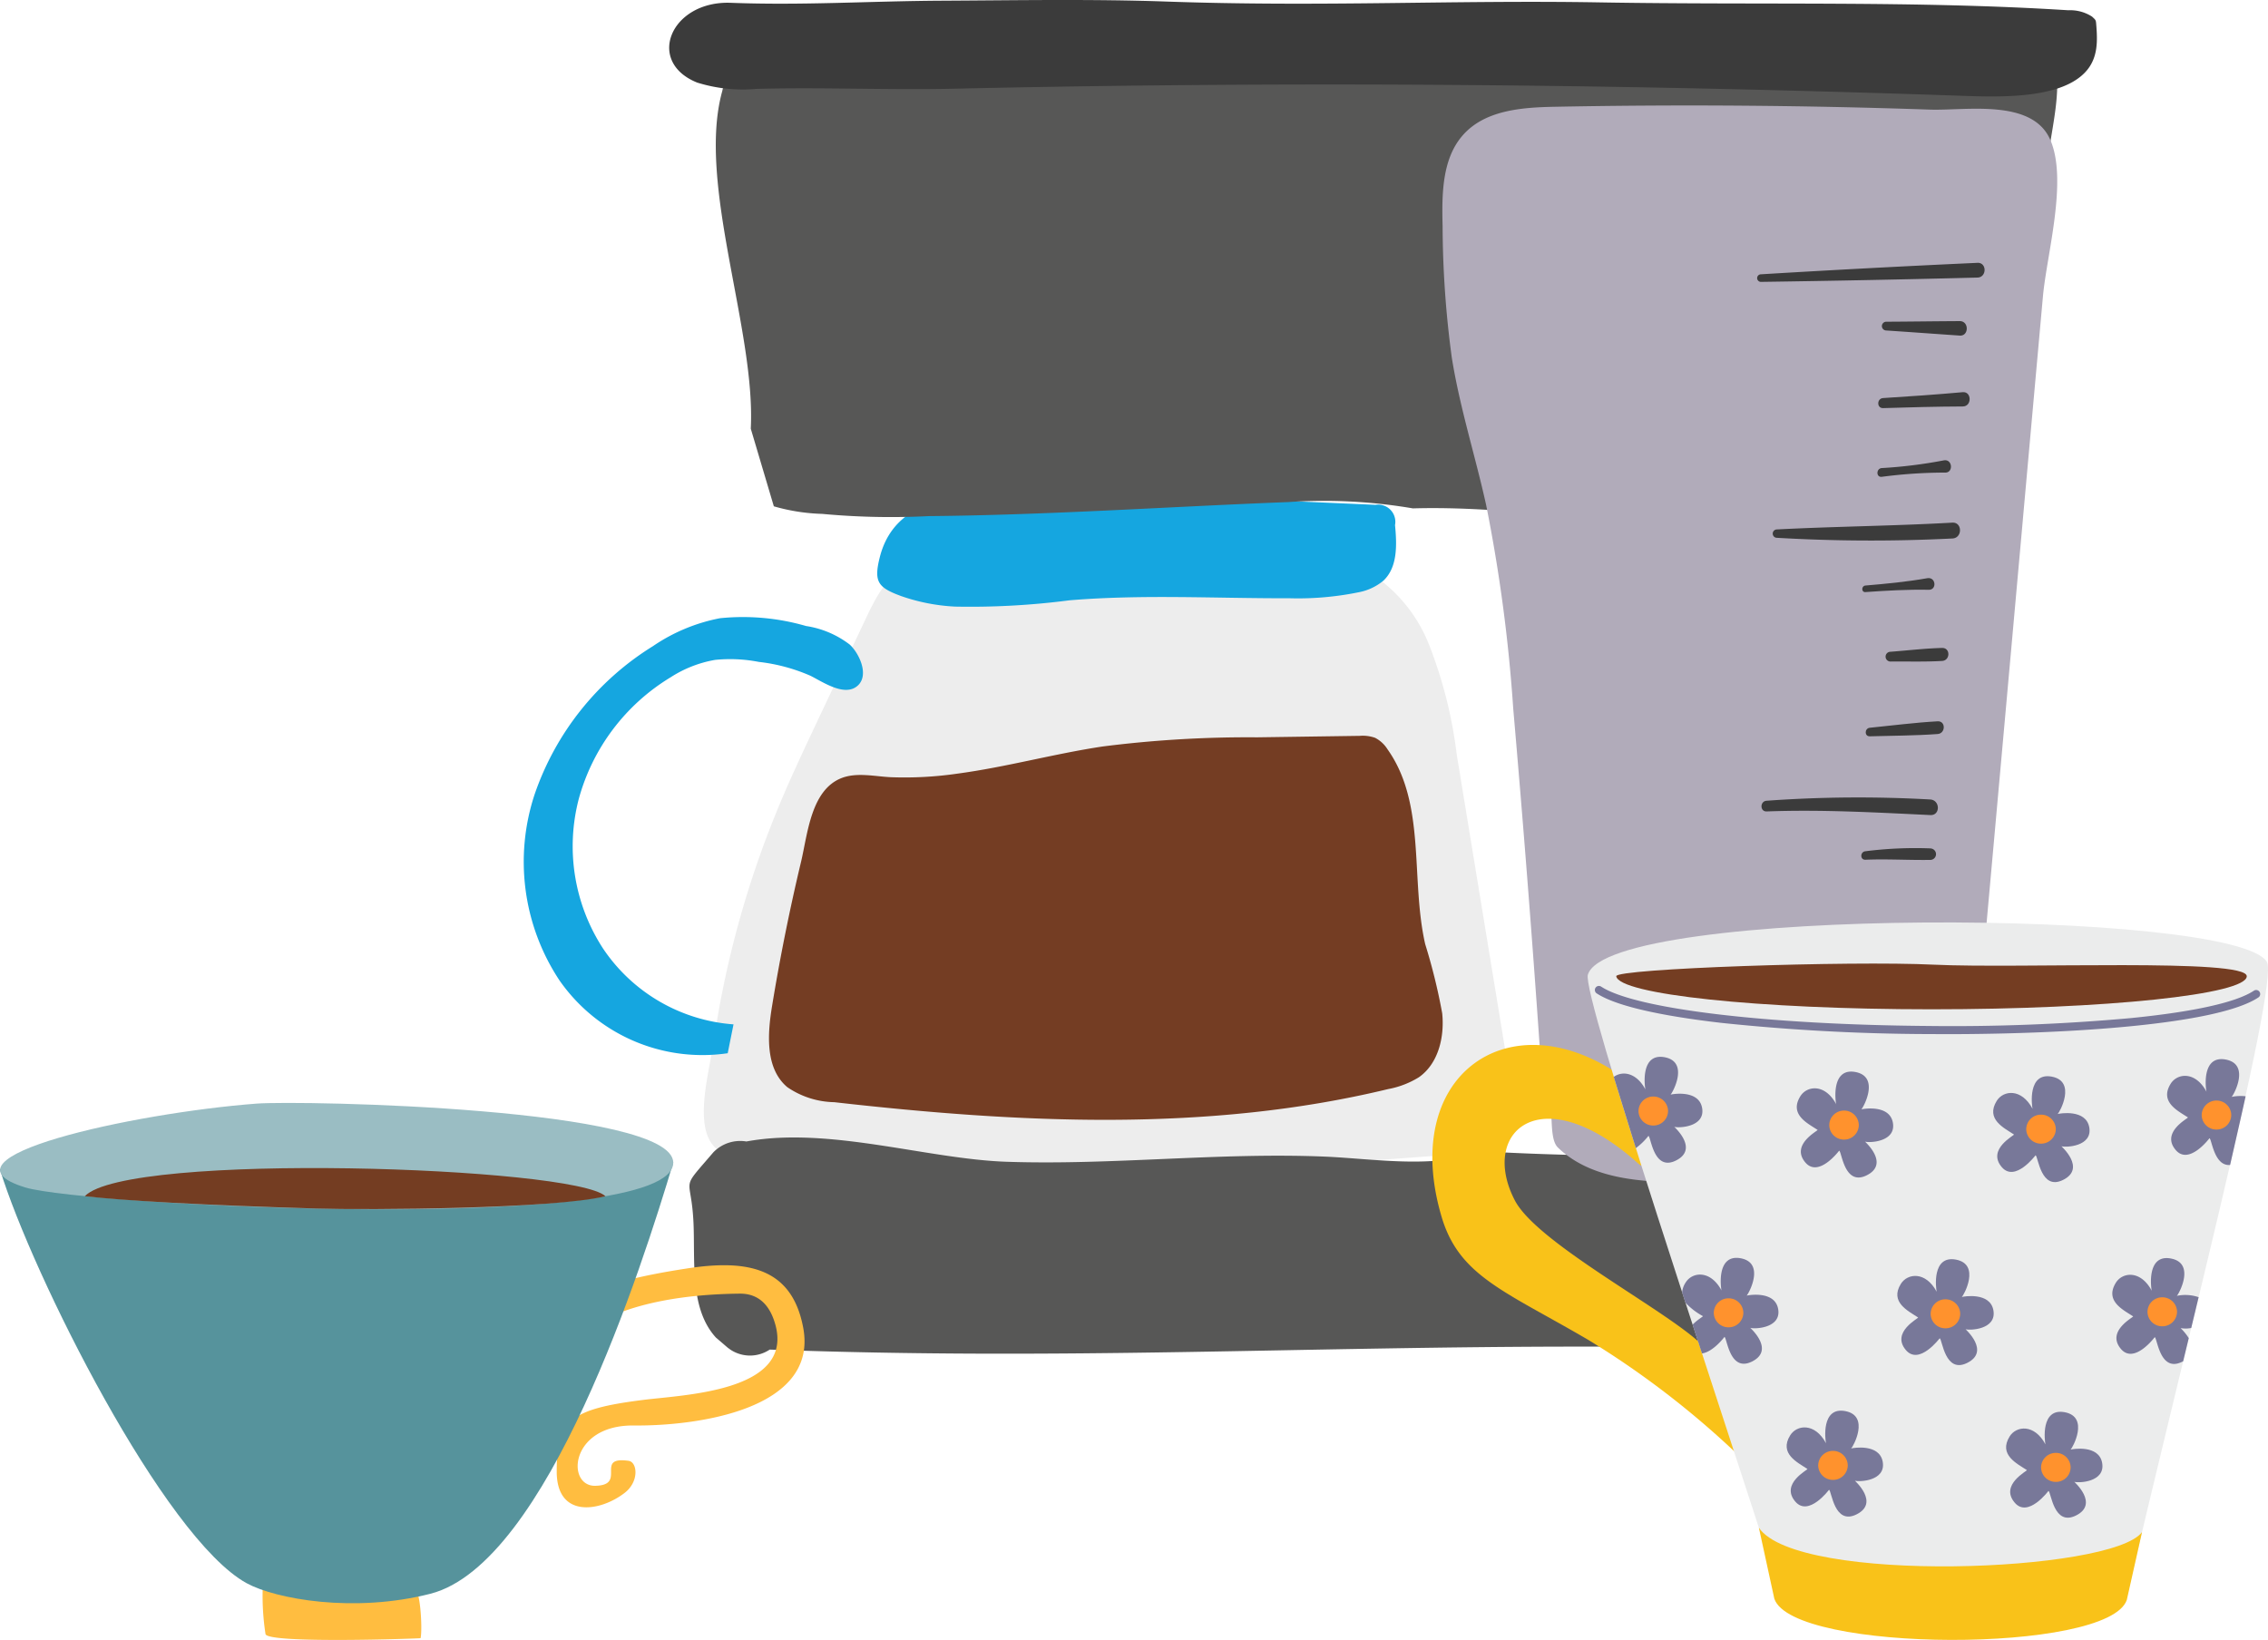 <svg xmlns="http://www.w3.org/2000/svg" xmlns:xlink="http://www.w3.org/1999/xlink" width="197.668" height="142.946" viewBox="0 0 197.668 142.946"><defs><clipPath id="clip-path"><rect id="Rectangle_386" data-name="Rectangle 386" width="137.087" height="118.157" fill="none"></rect></clipPath><clipPath id="clip-path-2"><path id="Path_6705" data-name="Path 6705" d="M72.83,11.782H0V-50.76H72.83Z" transform="translate(0 50.76)" fill="none"></path></clipPath><clipPath id="clip-path-3"><path id="Path_6711" data-name="Path 6711" d="M0,2.988H70.12V-43.82H0Z" transform="translate(0 43.82)" fill="none"></path></clipPath></defs><g id="Group_594" data-name="Group 594" transform="translate(-519.591 -1202.7)"><g id="Group_577" data-name="Group 577" transform="translate(565.259 1202.7)"><g id="Group_351" data-name="Group 351" transform="translate(0 0)" clip-path="url(#clip-path)"><path id="Path_6651" data-name="Path 6651" d="M16.878,55.021c1.132-2.763,2.407-5.464,3.683-8.163q2.065-4.376,4.133-8.75c.79-1.67,1.683-3.452,3.325-4.3a8.306,8.306,0,0,1,3.084-.7c9.514-.868,19.085-.809,28.64-.745a19.578,19.578,0,0,1,7.318.984A13.161,13.161,0,0,1,73.729,40.4a39.07,39.07,0,0,1,2.433,9.619q2.192,13.364,4.382,26.726c.393,2.388.641,5.22-1.152,6.847-1.188,1.079-2.922,1.253-4.526,1.372C61.6,85.958,48.31,86.95,35,86.849c-6.446-.048-13.136-.062-19.512-1.117-1.78-.294-3.928-.6-4.635-2.505-.824-2.224.213-5.858.546-8.142a85.739,85.739,0,0,1,5.482-20.064" transform="translate(5.131 15.741)" fill="#ededed"></path><path id="Path_6652" data-name="Path 6652" d="M37.45,38.241c6.377-.532,12.79-.161,19.189-.18a26.325,26.325,0,0,0,5.992-.516,4.743,4.743,0,0,0,2.19-1.016c1.25-1.172,1.179-3.14,1.014-4.846a1.5,1.5,0,0,0-1.708-1.766L53.263,29.44c-6.239-.275-12.482-.549-18.727-.5-5.094.04-12.108-.431-13.611,5.559-.54,2.15-.143,2.633,1.881,3.377a16.744,16.744,0,0,0,4.7.913,67.2,67.2,0,0,0,9.941-.547" transform="translate(10.081 14.087)" fill="#15a6e0"></path><path id="Path_6653" data-name="Path 6653" d="M118.746,37.809c6.383-.886,5.042-14.317,6.587-19.566a7.287,7.287,0,0,1,1.875-3.21c.092-2.995,1.079-5.9.937-8.9a15.865,15.865,0,0,0-.876-4.572c-5.045-.114-10.1.009-15.121.109-9.651.192-19.307-.013-28.954.351-19.863.749-39.638,3.047-59.53,3.124a6.6,6.6,0,0,1-6.4-4.023A8.827,8.827,0,0,0,11.8,7.422c-2.218,8.02,2.937,20.786,2.492,29.4l2.01,6.768a16.85,16.85,0,0,0,4.214.66,65.118,65.118,0,0,0,9.3.193c10.469-.094,20.885-.821,31.337-1.224A46.159,46.159,0,0,1,72,43.77c8.381-.245,17.089,1.41,25.311,1.478,5.506.046,10.961.4,16.125-.534.147-3.1,2.116-6.462,5.311-6.905" transform="translate(5.474 0.544)" fill="#575756"></path><path id="Path_6654" data-name="Path 6654" d="M124.137,68.878c-5.035.534-4.144-.177-7.68-.287-12.549-.388-25.086.012-37.624-.7-4.229,1.566-9.587.63-13.794.458-9.214-.378-18.468.763-27.7.451-6.912-.233-15.507-3.094-22.676-1.768a3.264,3.264,0,0,0-2.88.944C8.768,71.5,9.854,69.825,10.051,74.12c.153,3.342-.357,7.463,1.951,10l1.048.9c.1.065.183.137.285.2a3.089,3.089,0,0,0,3.359-.048c25.587.943,46.265-.274,71.383-.26,10.261,0,18.9-.428,28.389-.488,2.941-.019,2.624.754,5.266-1.094,3.143-2.2,1.246-.18,2.218-4.99a34.31,34.31,0,0,0,.186-9.459" transform="translate(4.722 32.467)" fill="#575756"></path><path id="Path_6655" data-name="Path 6655" d="M10.937,7.194a13.351,13.351,0,0,0,5.185.553c5.693-.153,11.566.112,17.27-.016,30.18-.674,58.855-.39,88.355.639,3.72.129,8.176.04,10.172-2.068,1.161-1.228,1.079-2.786.961-4.238-.028-.339-.067-.34-.358-.616A3.523,3.523,0,0,0,130.45.894c-13.3-.843-26.676-.445-40.8-.685-12.844-.22-24.1.406-37.82-.074C45.413-.091,38.783.027,32.366.06,26,.092,20.22.483,13.886.245c-5.217-.2-7.461,5.127-2.948,6.948" transform="translate(4.144 0)" fill="#3b3b3b"></path><path id="Path_6656" data-name="Path 6656" d="M104.424,42.307q-.491,5.449-.98,10.9L99.916,92.431c-.129,1.432.159,4.059-.8,5.1a6.865,6.865,0,0,1-2.956,2.059c-5.067,1.271-10.78.254-15.991.317-5.368.064-12.331.913-16.265-2.89-.81-.782-.36-3.313-.806-4.364a13.131,13.131,0,0,1-.766-4.235Q61.3,73.582,60.01,58.771a137.41,137.41,0,0,0-2.367-17.786c-.95-4.293-2.3-8.493-2.99-12.838a87.163,87.163,0,0,1-.8-11.473c-.071-2.73-.048-5.744,1.677-7.8,1.915-2.281,5.18-2.523,8.089-2.578q16.35-.314,32.7.247c3.106.107,8.886-.986,10.482,2.6,1.573,3.528-.3,10.039-.627,13.7q-.877,9.731-1.752,19.465" transform="translate(26.209 3.011)" fill="#b1abba"></path><path id="Path_6657" data-name="Path 6657" d="M28.383,38.581a8.3,8.3,0,0,0-3.8-1.613,19.766,19.766,0,0,0-7.5-.679,15.556,15.556,0,0,0-5.837,2.431A24.547,24.547,0,0,0,.919,51.667a18.714,18.714,0,0,0,2.16,16.17,15.182,15.182,0,0,0,14.677,6.371q.252-1.258.506-2.516A15.016,15.016,0,0,1,6.9,65.095,16.333,16.333,0,0,1,4.773,52.049a17.911,17.911,0,0,1,8-10.606,10.412,10.412,0,0,1,3.893-1.523,13.1,13.1,0,0,1,3.8.177,15.571,15.571,0,0,1,4.483,1.2c1.039.506,2.992,1.89,4.132.873,1.039-.928.12-2.85-.7-3.592" transform="translate(0 17.599)" fill="#15a6e0"></path><path id="Path_6658" data-name="Path 6658" d="M91.487,15.409q-9.45.43-18.889,1a.33.33,0,0,0,0,.659q9.445-.132,18.889-.375c.827-.022.827-1.322,0-1.285" transform="translate(35.191 7.502)" fill="#3b3b3b"></path><path id="Path_6659" data-name="Path 6659" d="M88.849,30.64c-5.1.288-10.2.33-15.291.592a.365.365,0,0,0,0,.73,141.01,141.01,0,0,0,15.291.059c.889-.031.886-1.432,0-1.381" transform="translate(35.641 14.917)" fill="#3b3b3b"></path><path id="Path_6660" data-name="Path 6660" d="M87.256,46.931a111.439,111.439,0,0,0-14.268.109c-.595.033-.6.955,0,.932,4.777-.177,9.5.088,14.268.317.879.042.864-1.294,0-1.358" transform="translate(35.317 22.758)" fill="#3b3b3b"></path><path id="Path_6661" data-name="Path 6661" d="M87.348,64.4a53.348,53.348,0,0,0-7.186-.28c-2.691-.089-5.372-.308-8.05-.583-.486-.051-.6.775-.116.859,5.052.876,10.124.681,15.175,1.313.739.092.917-1.184.177-1.31" transform="translate(34.901 30.933)" fill="#3b3b3b"></path><path id="Path_6662" data-name="Path 6662" d="M84.4,49.749a34.586,34.586,0,0,0-5.655.25c-.465.045-.483.757,0,.739,1.888-.076,3.768.043,5.655.015a.5.5,0,0,0,0-1" transform="translate(38.166 24.202)" fill="#3b3b3b"></path><path id="Path_6663" data-name="Path 6663" d="M84.331,54.646a30.248,30.248,0,0,0-6.182-.061c-.5.033-.511.8,0,.787a49.565,49.565,0,0,1,6.035.355c.611.052.763-.992.147-1.081" transform="translate(37.863 26.513)" fill="#3b3b3b"></path><path id="Path_6664" data-name="Path 6664" d="M84.324,59.363c-1.882-.034-3.769.1-5.656.062-.529-.01-.5.742,0,.8a28.143,28.143,0,0,0,5.656.283.574.574,0,0,0,0-1.148" transform="translate(38.113 28.899)" fill="#3b3b3b"></path><path id="Path_6665" data-name="Path 6665" d="M84.919,42.286c-1.972.107-3.946.369-5.912.562-.468.046-.489.761,0,.746,1.967-.059,3.949-.054,5.912-.2.7-.052.717-1.146,0-1.108" transform="translate(38.291 20.588)" fill="#3b3b3b"></path><path id="Path_6666" data-name="Path 6666" d="M84.734,37.985c-1.5.039-3,.22-4.5.333a.426.426,0,0,0,0,.852c1.5-.016,3.009.036,4.5-.052.721-.043.735-1.152,0-1.133" transform="translate(38.863 18.494)" fill="#3b3b3b"></path><path id="Path_6667" data-name="Path 6667" d="M84.106,33.9c-1.793.315-3.571.485-5.387.638-.361.031-.367.6,0,.571,1.853-.131,3.668-.236,5.524-.2.721.015.627-1.143-.137-1.01" transform="translate(38.193 16.501)" fill="#3b3b3b"></path><path id="Path_6668" data-name="Path 6668" d="M85.083,27a41.322,41.322,0,0,1-5.382.665c-.482.048-.491.807,0,.763a42.212,42.212,0,0,1,5.525-.37c.76.031.651-1.245-.143-1.057" transform="translate(38.626 13.136)" fill="#3b3b3b"></path><path id="Path_6669" data-name="Path 6669" d="M86.747,22.992c-2.311.208-4.626.367-6.942.513-.558.034-.567.894,0,.876,2.314-.073,4.627-.134,6.942-.144.81,0,.79-1.316,0-1.245" transform="translate(38.649 11.193)" fill="#3b3b3b"></path><path id="Path_6670" data-name="Path 6670" d="M86.388,18.825c-2.143.009-4.285.043-6.428.052a.382.382,0,0,0,0,.763c2.143.14,4.285.3,6.428.446.8.054.818-1.264,0-1.261" transform="translate(38.751 9.166)" fill="#3b3b3b"></path><path id="Path_6671" data-name="Path 6671" d="M43.376,44.075a100.257,100.257,0,0,1,13.53-.807l8.933-.128a3.22,3.22,0,0,1,1.349.172,2.8,2.8,0,0,1,1.085,1.008c3.371,4.755,1.985,11.287,3.277,16.971a51.037,51.037,0,0,1,1.484,6.035C73.244,69.39,72.7,71.71,71,72.9a7.778,7.778,0,0,1-2.676,1.029c-15.728,3.8-32.2,2.965-48.276,1.143a7.459,7.459,0,0,1-4.1-1.316c-1.917-1.625-1.728-4.587-1.32-7.067q1.037-6.334,2.528-12.58c.571-2.4.852-6.252,3.533-7.292,1.329-.514,2.9-.14,4.263-.074a32.114,32.114,0,0,0,5.84-.311c4.232-.569,8.361-1.717,12.58-2.355" transform="translate(6.994 21.002)" fill="#743d23"></path></g></g><g id="Group_578" data-name="Group 578" transform="translate(644.429 1283.104)"><g id="Group_387" data-name="Group 387" clip-path="url(#clip-path-2)"><g id="Group_364" data-name="Group 364" transform="translate(0 10.68)"><path id="Path_6682" data-name="Path 6682" d="M6.819.429c2,1.278,3.726,9.5,2.15,8.084C.489.884-4.932,5.709-1.817,11.7c1.931,3.712,12.978,9.442,16.184,12.475,1.559,1.475,4.2,9.171,3.4,9.835A77.45,77.45,0,0,0,4.627,23.886c-7.3-4.28-11.282-5.557-12.821-10.735C-11.826.925-2.61-5.6,6.819.429" transform="translate(9.004 1.848)" fill="#f9c219"></path></g><g id="Group_365" data-name="Group 365" transform="translate(13.535 0)"><path id="Path_6683" data-name="Path 6683" d="M-48.092.858c1.83-6,56.448-5.753,59.183-1.106,1.12,1.9-8.042,37.152-12.245,55.518-9.421,4.822-20.127,4.332-30.07-.124-5.8-18.1-17.4-52.527-16.869-54.287" transform="translate(48.11 3.696)" fill="#ebecec"></path></g><g id="Group_366" data-name="Group 366" transform="translate(16.026 3.586)"><path id="Path_6684" data-name="Path 6684" d="M-44.6.208c.233,1.573,12.311,2.882,27.476,2.882S10.353,1.8,10.353.208-9.359-.441-16.931-.8C-24.212-1.153-44.7-.455-44.6.208" transform="translate(44.6 0.897)" fill="#743d22"></path></g><g id="Group_367" data-name="Group 367" transform="translate(14.163 5.538)"><path id="Path_6685" data-name="Path 6685" d="M8.395.792c10.7,0,23.653-.824,27.217-3.2a.354.354,0,0,0,.1-.49.353.353,0,0,0-.49-.1C33.7-1.982,30-1.159,24.535-.612A172.881,172.881,0,0,1,6.752.077C-7.3-.035-18.723-1.414-21.669-3.352a.354.354,0,0,0-.49.1.354.354,0,0,0,.1.489C-20.033-1.428-14.98-.623-11.1-.181A178.085,178.085,0,0,0,6.746.785c.542,0,1.093.006,1.649.006" transform="translate(22.217 3.41)" fill="#787899"></path></g><g id="Group_368" data-name="Group 368" transform="translate(28.458 52.764)"><path id="Path_6686" data-name="Path 6686" d="M33.393.071l-1.326,5.91c-1.582,4.7-29.115,4.634-30.721-.1L0-.308C3.345,4.643,30.811,3.583,33.393.071" transform="translate(0 0.308)" fill="#f9c219"></path></g><g id="Group_369" data-name="Group 369" transform="translate(48.878 13.406)"><path id="Path_6687" data-name="Path 6687" d="M-3.537.957C-4.374.4-6.039-.37-5.037-1.978c.572-.918,2.146-1.122,3.12.692.006.022.01.031.01.017l-.01-.017c-.069-.286-.44-3.2,1.682-2.8C1.938-3.67.434-.961.277-.832c-.007,0-.012,0-.012,0s.006,0,.012,0C.449-.879,2.735-1.271,3.025.325,3.332,2.027.943,2.1.6,1.98.569,1.969,2.781,3.9.748,4.915c-1.944.97-2.169-2.029-2.4-2.146C-1.66,2.766-3.438,5.162-4.6,3.8-5.934,2.231-3.45,1.016-3.537.957" transform="translate(5.348 4.123)" fill="#787899"></path></g><g id="Group_370" data-name="Group 370" transform="translate(50.003 42.658)"><path id="Path_6688" data-name="Path 6688" d="M-3.537.957C-4.373.4-6.038-.37-5.036-1.977c.572-.919,2.146-1.124,3.12.691.006.023.01.031.01.017l-.01-.017c-.069-.286-.44-3.2,1.682-2.8C1.939-3.67.435-.961.278-.832c-.007,0-.012,0-.012,0s.006,0,.012,0C.449-.879,2.736-1.271,3.024.325,3.332,2.027.943,2.1.6,1.98.57,1.969,2.782,3.9.749,4.915c-1.944.97-2.169-2.029-2.4-2.146,0,0-1.782,2.394-2.942,1.031C-5.933,2.231-3.449,1.016-3.537.957" transform="translate(5.347 4.123)" fill="#787899"></path></g><g id="Group_371" data-name="Group 371" transform="translate(40.523 29.356)"><path id="Path_6689" data-name="Path 6689" d="M-3.537.957C-4.374.4-6.039-.37-5.037-1.977c.572-.919,2.148-1.124,3.12.691.006.023.01.031.01.017l-.01-.017c-.069-.286-.44-3.2,1.682-2.8C1.938-3.67.434-.96.277-.831c-.007,0-.012,0-.012,0s.006,0,.012,0C.449-.879,2.735-1.271,3.025.325,3.332,2.027.943,2.1.6,1.98.569,1.97,2.781,3.9.748,4.915c-1.944.97-2.169-2.029-2.4-2.146C-1.66,2.766-3.438,5.162-4.6,3.8-5.934,2.231-3.45,1.016-3.537.957" transform="translate(5.348 4.123)" fill="#787899"></path></g><g id="Group_372" data-name="Group 372" transform="translate(31.762 13.004)"><path id="Path_6690" data-name="Path 6690" d="M-3.537.957C-4.374.4-6.039-.37-5.037-1.978c.572-.918,2.146-1.122,3.12.692.006.022.01.031.01.016a.182.182,0,0,1-.01-.016c-.069-.286-.44-3.2,1.682-2.8C1.938-3.67.434-.961.277-.832c-.007,0-.012,0-.012,0s.006,0,.012,0C.449-.879,2.735-1.271,3.025.325,3.332,2.027.943,2.1.6,1.98.569,1.969,2.781,3.9.748,4.915c-1.944.97-2.169-2.029-2.4-2.146C-1.66,2.766-3.438,5.162-4.6,3.8-5.934,2.231-3.45,1.016-3.537.957" transform="translate(5.348 4.123)" fill="#787899"></path></g><g id="Group_373" data-name="Group 373" transform="translate(30.877 42.56)"><path id="Path_6691" data-name="Path 6691" d="M-3.537.957C-4.374.4-6.039-.37-5.037-1.977c.572-.919,2.146-1.124,3.12.691.006.023.01.031.01.017l-.01-.017c-.069-.286-.44-3.2,1.682-2.8C1.938-3.67.434-.961.277-.831c-.007,0-.012,0-.012,0s.006,0,.012,0C.449-.879,2.735-1.271,3.025.326,3.332,2.027.943,2.1.6,1.98.569,1.97,2.781,3.9.748,4.915c-1.944.97-2.169-2.029-2.4-2.146,0,0-1.783,2.394-2.942,1.031C-5.934,2.231-3.45,1.016-3.537.957" transform="translate(5.348 4.123)" fill="#787899"></path></g><g id="Group_374" data-name="Group 374" transform="translate(64.037 11.916)"><path id="Path_6692" data-name="Path 6692" d="M1.137,1.3S-.645,3.692-1.806,2.33C-3.142.761-.658-.454-.745-.513c-.838-.558-2.5-1.327-1.5-2.935C-1.673-4.366-.1-4.57.875-2.755c0,.022.009.031.009.016L.875-2.755c-.069-.287-.441-3.2,1.681-2.8,2.173.415.67,3.123.513,3.253-.007,0-.012,0-.011,0s.006,0,.011,0a4.006,4.006,0,0,1,1.219-.052c-.2.928-1.124,4.99-1.354,5.986C1.544,3.76,1.343,1.4,1.137,1.3" transform="translate(2.556 5.593)" fill="#787899"></path></g><g id="Group_375" data-name="Group 375" transform="translate(59.265 29.259)"><path id="Path_6693" data-name="Path 6693" d="M.586,1.3S-1.2,3.692-2.357,2.33C-3.693.761-1.209-.455-1.3-.513c-.837-.558-2.5-1.327-1.5-2.935.572-.918,2.146-1.122,3.12.692,0,.022.009.031.009.016L.324-2.755C.255-3.042-.117-5.96,2-5.555c2.173.415.67,3.123.513,3.253-.007,0-.012,0-.011,0s.006,0,.011,0a3.619,3.619,0,0,1,1.9.117Q4.093-.847,3.768.5a2.471,2.471,0,0,1-.928.01,4.686,4.686,0,0,1,.713.877Q3.309,2.395,3.065,3.4l-.078.041C1.045,4.414.819,1.414.586,1.3" transform="translate(3.107 5.593)" fill="#787899"></path></g><g id="Group_376" data-name="Group 376" transform="translate(21.768 29.239)"><path id="Path_6694" data-name="Path 6694" d="M-.6.535c0,.023.01.031.01.017L-.6.535c-.069-.286-.44-3.2,1.682-2.8C3.251-1.85,1.746.859,1.59.989c-.007,0-.012,0-.012,0s.006,0,.012,0C1.761.941,4.048.549,4.336,2.146c.308,1.7-2.081,1.772-2.425,1.653-.03-.01,2.182,1.92.149,2.935C.116,7.7-.108,4.705-.342,4.588c0,0-.982,1.315-1.96,1.44q-.41-1.255-.818-2.507c.428-.442.936-.717.9-.744A5.879,5.879,0,0,1-3.744,1.6L-4.032.716a1.84,1.84,0,0,1,.308-.872C-3.152-1.076-1.578-1.28-.6.535" transform="translate(4.032 2.303)" fill="#787899"></path></g><g id="Group_377" data-name="Group 377" transform="translate(15.814 11.715)"><path id="Path_6695" data-name="Path 6695" d="M-1.278.535c.006.023.01.031.01.017l-.01-.017c-.069-.286-.44-3.2,1.682-2.8C2.577-1.85,1.072.86.916.989L.9.993s.006,0,.012,0C1.087.941,3.374.549,3.662,2.146,3.97,3.848,1.581,3.918,1.238,3.8c-.03-.01,2.182,1.921.149,2.935-1.944.97-2.169-2.029-2.4-2.146a5.631,5.631,0,0,1-1.1,1.066c-.3-.961-1.613-5.19-1.921-6.207.718-.534,1.944-.421,2.754,1.088" transform="translate(4.032 2.303)" fill="#787899"></path></g><g id="Group_378" data-name="Group 378" transform="translate(51.76 16.757)"><path id="Path_6696" data-name="Path 6696" d="M.243,0A1.277,1.277,0,0,0-1.045,1.264,1.276,1.276,0,0,0,.243,2.527,1.276,1.276,0,0,0,1.53,1.264,1.277,1.277,0,0,0,.243,0" transform="translate(1.045)" fill="#ff922d"></path></g><g id="Group_379" data-name="Group 379" transform="translate(34.591 16.403)"><path id="Path_6697" data-name="Path 6697" d="M.243,0A1.277,1.277,0,0,0-1.045,1.264,1.276,1.276,0,0,0,.243,2.527,1.276,1.276,0,0,0,1.53,1.264,1.277,1.277,0,0,0,.243,0" transform="translate(1.045)" fill="#ff922d"></path></g><g id="Group_380" data-name="Group 380" transform="translate(67.052 15.528)"><path id="Path_6698" data-name="Path 6698" d="M.243,0A1.277,1.277,0,0,0-1.045,1.264,1.276,1.276,0,0,0,.243,2.527,1.276,1.276,0,0,0,1.53,1.264,1.277,1.277,0,0,0,.243,0" transform="translate(1.045)" fill="#ff922d"></path></g><g id="Group_381" data-name="Group 381" transform="translate(17.966 15.178)"><path id="Path_6699" data-name="Path 6699" d="M.243,0A1.277,1.277,0,0,0-1.045,1.264,1.276,1.276,0,0,0,.243,2.527,1.276,1.276,0,0,0,1.53,1.264,1.277,1.277,0,0,0,.243,0" transform="translate(1.045)" fill="#ff922d"></path></g><g id="Group_382" data-name="Group 382" transform="translate(24.528 32.766)"><path id="Path_6700" data-name="Path 6700" d="M.243,0A1.277,1.277,0,0,0-1.045,1.264,1.276,1.276,0,0,0,.243,2.527,1.276,1.276,0,0,0,1.53,1.264,1.277,1.277,0,0,0,.243,0" transform="translate(1.045)" fill="#ff922d"></path></g><g id="Group_383" data-name="Group 383" transform="translate(43.428 32.853)"><path id="Path_6701" data-name="Path 6701" d="M.243,0A1.277,1.277,0,0,0-1.045,1.264,1.276,1.276,0,0,0,.243,2.527,1.276,1.276,0,0,0,1.53,1.264,1.277,1.277,0,0,0,.243,0" transform="translate(1.045)" fill="#ff922d"></path></g><g id="Group_384" data-name="Group 384" transform="translate(62.327 32.678)"><path id="Path_6702" data-name="Path 6702" d="M.243,0A1.277,1.277,0,0,0-1.045,1.264,1.276,1.276,0,0,0,.243,2.527,1.276,1.276,0,0,0,1.53,1.264,1.277,1.277,0,0,0,.243,0" transform="translate(1.045)" fill="#ff922d"></path></g><g id="Group_385" data-name="Group 385" transform="translate(53.053 46.24)"><path id="Path_6703" data-name="Path 6703" d="M.243,0A1.277,1.277,0,0,0-1.045,1.264,1.276,1.276,0,0,0,.243,2.527,1.276,1.276,0,0,0,1.53,1.264,1.277,1.277,0,0,0,.243,0" transform="translate(1.045)" fill="#ff922d"></path></g><g id="Group_386" data-name="Group 386" transform="translate(33.628 46.065)"><path id="Path_6704" data-name="Path 6704" d="M.243,0A1.277,1.277,0,0,0-1.045,1.264,1.276,1.276,0,0,0,.243,2.527,1.276,1.276,0,0,0,1.53,1.264,1.277,1.277,0,0,0,.243,0" transform="translate(1.045)" fill="#ff922d"></path></g></g></g><g id="Group_579" data-name="Group 579" transform="translate(519.591 1342.659)"><g id="Group_394" data-name="Group 394" transform="translate(0 -43.82)" clip-path="url(#clip-path-3)"><g id="Group_389" data-name="Group 389" transform="translate(22.892 41.985)"><path id="Path_6706" data-name="Path 6706" d="M0,0A21.986,21.986,0,0,0,.234,4.308C.4,5.164,13.7,4.7,13.749,4.666c.171-.716,0-4.526-.654-4.51C9.767.218,0-.031,0,0" transform="translate(0.015 0.003)" fill="#ffbd40"></path></g><g id="Group_390" data-name="Group 390" transform="translate(48.522 14.147)"><path id="Path_6707" data-name="Path 6707" d="M.157.183c1.088-1.1,4.93-1.975,8.787-2.566,5.473-.871,9.253-.031,10.232,5.117C20.56,9.949,9.767,11.349,4.4,11.287c-5.582-.047-5.878,5.287-3.358,5.257,2.846-.047-.109-2.6,2.924-2.177.762.109.949,1.819-.373,2.815C1.416,18.845-2.3,19.358-2.3,15.315c0-4.417,1.057-5.443,7.5-6.252,3.437-.451,13.048-.685,11.585-6.454C16.47,1.4,15.723-.237,13.624-.206,3.236-.081.437,3.184.328,2.749A11.037,11.037,0,0,1,.157.183" transform="translate(2.3 2.682)" fill="#ffbd40"></path></g><g id="Group_391" data-name="Group 391" transform="translate(0 4.618)"><path id="Path_6708" data-name="Path 6708" d="M0,.076c2.831,9.191,14.307,32.1,21.492,36.048,2.535,1.384,9.347,2.629,16.033.918C47.713,34.414,55.97,8.505,58.675-.53,59.033-1.743-.3-.857,0,.076" transform="translate(0.001 1.12)" fill="#56939c"></path></g><g id="Group_392" data-name="Group 392" transform="translate(0.004 0)"><path id="Path_6709" data-name="Path 6709" d="M.141.47C5.35,2.057,56.608,4.684,56.608-1.692c0-4.79-32.425-5.442-36.313-5.148C9.471-6.015-8.3-2.111.141.47" transform="translate(2.065 6.899)" fill="#9abdc3"></path></g><g id="Group_393" data-name="Group 393" transform="translate(7.388 5.675)"><path id="Path_6710" data-name="Path 6710" d="M0,.157c3.716-3.9,42.673-2.582,45.38,0C40.932,1.261,24.7,1.37,20.185,1.23,10.2.934,3.452.546,0,.157" transform="translate(0 2.3)" fill="#743d22"></path></g></g></g></g></svg>